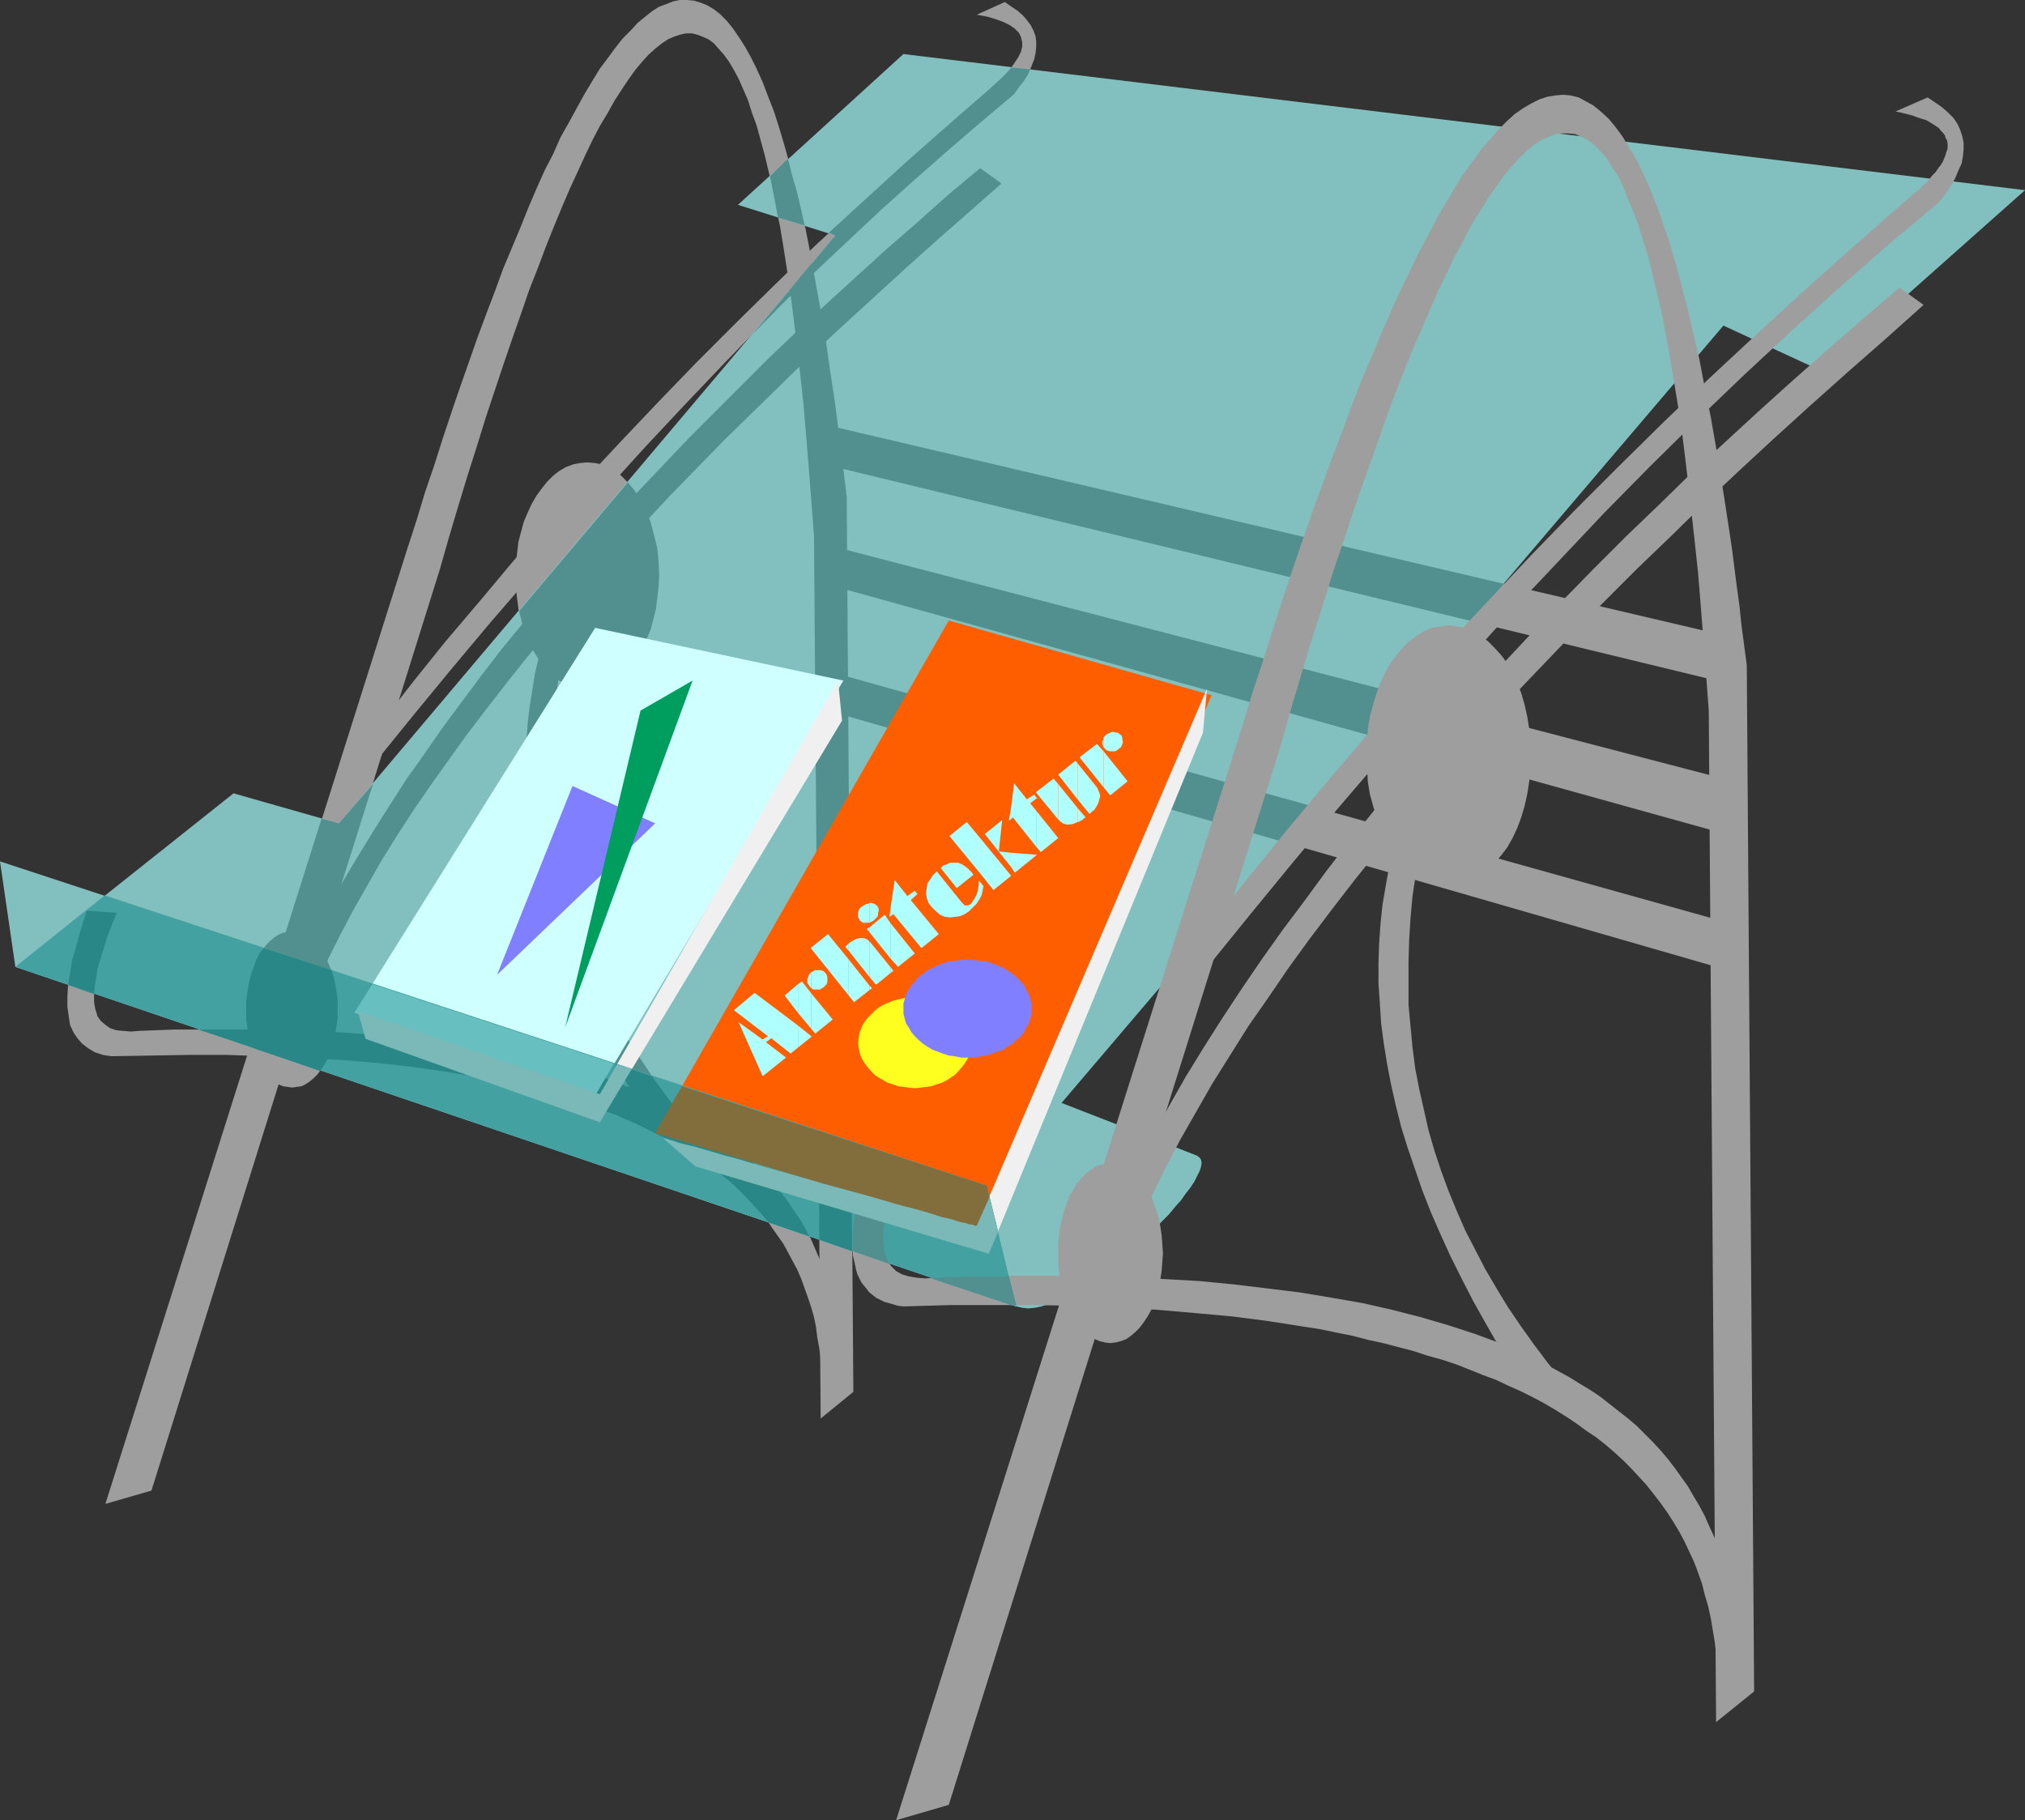 <?xml version="1.0" encoding="UTF-8" standalone="no"?>
<svg
   version="1.0"
   width="129.766mm"
   height="116.646mm"
   id="svg117"
   sodipodi:docname="Magazine Rack 1.wmf"
   xmlns:inkscape="http://www.inkscape.org/namespaces/inkscape"
   xmlns:sodipodi="http://sodipodi.sourceforge.net/DTD/sodipodi-0.dtd"
   xmlns="http://www.w3.org/2000/svg"
   xmlns:svg="http://www.w3.org/2000/svg">
  <rect width="100%" height="100%" fill="#333333" stroke="none"/>
  <sodipodi:namedview
     id="namedview117"
     pagecolor="#ffffff"
     bordercolor="#000000"
     borderopacity="0.25"
     inkscape:showpageshadow="2"
     inkscape:pageopacity="0.0"
     inkscape:pagecheckerboard="0"
     inkscape:deskcolor="#d1d1d1"
     inkscape:document-units="mm" />
  <defs
     id="defs1">
    <pattern
       id="WMFhbasepattern"
       patternUnits="userSpaceOnUse"
       width="6"
       height="6"
       x="0"
       y="0" />
  </defs>
  <path
     style="fill:#9e9e9e;fill-opacity:1;fill-rule:evenodd;stroke:none"
     d="m 198.768,102.621 218.645,51.23 -1.778,10.989 -218.645,-53.008 v -1.131 l 0.162,-1.293 0.162,-1.454 0.162,-1.616 0.323,-1.454 0.485,-1.293 0.162,-0.485 z"
     id="path1" />
  <path
     style="fill:#9e9e9e;fill-opacity:1;fill-rule:evenodd;stroke:none"
     d="m 202.323,163.063 215.089,60.118 -1.778,10.989 -215.089,-62.058 z"
     id="path2" />
  <path
     style="fill:#9e9e9e;fill-opacity:1;fill-rule:evenodd;stroke:none"
     d="m 200.545,132.034 216.867,56.563 -1.778,12.767 -216.867,-60.28 z"
     id="path3" />
  <path
     style="fill:#9e9e9e;fill-opacity:1;fill-rule:evenodd;stroke:none"
     d="m 36.683,361.033 69.811,-223.02 2.262,-7.919 2.262,-7.596 2.262,-7.434 2.262,-7.111 2.101,-6.788 2.262,-6.788 2.101,-6.303 2.101,-6.141 2.101,-5.98 1.939,-5.656 2.101,-5.333 1.939,-5.171 1.939,-4.848 1.939,-4.687 1.939,-4.525 1.939,-4.202 1.778,-3.879 1.778,-3.717 1.778,-3.394 1.939,-3.232 1.616,-2.909 1.778,-2.747 1.616,-2.424 1.616,-2.263 1.616,-1.939 1.616,-1.778 1.616,-1.454 1.616,-1.293 1.454,-0.97 1.454,-0.646 1.454,-0.485 1.454,-0.323 h 1.454 l 1.293,0.323 1.293,0.485 1.454,0.646 1.293,0.97 1.131,1.293 1.293,1.454 1.293,1.778 1.131,1.939 1.131,2.101 1.131,2.586 1.131,2.586 0.97,3.071 1.131,3.071 0.97,3.555 0.97,3.555 0.97,4.04 0.97,4.202 0.808,4.363 0.97,4.687 0.808,4.848 0.808,5.171 0.808,5.495 0.808,5.656 0.646,5.818 0.646,6.141 0.808,6.464 0.646,6.626 0.646,6.949 0.485,6.949 0.646,7.434 0.485,7.596 1.616,213.646 7.918,-6.464 -1.616,-216.717 -0.97,-8.404 -1.131,-8.08 -0.97,-7.919 -1.131,-7.434 -1.131,-7.272 -1.131,-6.788 -1.131,-6.464 -1.131,-6.303 -1.131,-5.818 -1.293,-5.656 -1.293,-5.171 -1.293,-5.01 -1.293,-4.687 -1.293,-4.363 -1.293,-4.04 -1.454,-3.717 -1.293,-3.394 -1.454,-3.232 -1.454,-2.909 -1.454,-2.586 -1.454,-2.263 -1.454,-2.101 -1.454,-1.778 -1.616,-1.616 -1.454,-1.131 -1.616,-0.97 -1.616,-0.646 -1.616,-0.485 L 166.448,0 h -1.778 l -1.616,0.323 -1.616,0.646 -1.778,0.646 -1.778,1.131 -1.616,1.293 -1.778,1.454 -1.778,1.939 -1.939,1.939 -1.778,2.263 -1.778,2.424 -1.939,2.586 -1.778,2.909 -1.939,3.232 -1.778,3.232 -1.939,3.555 -2.101,3.717 -1.778,4.04 -2.101,4.04 -1.939,4.363 -1.939,4.525 -1.939,4.848 -2.101,5.01 -2.101,5.01 -1.939,5.333 -2.101,5.495 -2.101,5.656 -2.101,5.98 -2.101,5.98 -2.101,6.141 -2.101,6.303 -2.101,6.626 -2.262,6.626 -2.101,6.949 -2.262,6.949 -73.043,231.1 z"
     id="path4" />
  <path
     style="fill:#9e9e9e;fill-opacity:1;fill-rule:evenodd;stroke:none"
     d="m 28.28,221.08 -0.97,2.101 -0.646,2.101 -0.808,1.939 -0.646,1.778 -0.485,1.778 -0.485,1.778 -0.323,1.454 -0.485,1.616 -0.162,1.293 -0.323,1.454 -0.162,2.424 v 0.97 0.97 l 0.162,0.97 0.162,0.808 0.323,0.97 0.162,0.646 0.808,1.131 1.131,0.97 1.131,0.808 1.454,0.485 1.616,0.162 1.939,0.162 2.101,-0.162 8.403,-0.323 h 8.242 8.242 7.918 l 7.918,0.323 7.595,0.323 7.434,0.485 7.272,0.646 7.11,0.646 6.787,0.97 6.787,1.131 6.464,1.131 6.302,1.454 5.979,1.454 5.818,1.778 5.656,1.778 5.333,2.101 5.171,2.101 4.848,2.424 4.686,2.586 4.363,2.747 4.202,2.909 3.717,3.071 3.555,3.394 3.394,3.394 3.07,3.717 2.747,3.879 1.293,2.101 1.131,1.939 1.131,2.101 0.97,2.263 0.97,2.263 0.97,2.263 1.454,4.687 0.646,2.586 0.646,2.424 -3.232,12.767 -0.323,-2.586 -0.485,-2.586 -0.323,-2.586 -0.485,-2.424 -0.646,-2.263 -0.808,-2.424 -0.808,-2.263 -0.808,-2.263 -0.97,-2.263 -1.131,-2.101 -1.131,-2.101 -1.131,-2.101 -2.747,-3.879 -1.293,-1.939 -1.616,-1.778 -1.616,-1.939 -1.616,-1.616 -1.778,-1.778 -1.778,-1.616 -1.939,-1.616 -1.939,-1.616 -4.202,-3.071 -4.525,-2.747 -4.848,-2.747 -5.01,-2.424 -5.333,-2.263 -5.656,-2.101 -5.979,-1.939 -6.141,-1.778 -6.626,-1.616 -6.626,-1.454 -7.11,-1.293 -7.272,-1.131 -7.595,-0.97 -7.757,-0.808 -8.08,-0.646 -8.242,-0.323 -8.565,-0.323 -8.888,-0.323 h -9.05 l -9.373,0.162 -9.534,0.162 -2.101,-0.323 -1.939,-0.646 -1.616,-0.97 -1.454,-1.131 -1.131,-1.293 -0.97,-1.454 -0.808,-1.778 -0.323,-2.101 -0.323,-2.263 v -2.586 l 0.162,-2.747 0.485,-3.071 0.646,-3.394 0.97,-3.555 1.131,-3.879 1.293,-4.04 z"
     id="path5" />
  <path
     style="fill:#9e9e9e;fill-opacity:1;fill-rule:evenodd;stroke:none"
     d="m 72.235,249.362 2.262,-5.656 2.424,-5.656 2.586,-5.818 2.909,-5.818 3.07,-5.818 3.394,-5.98 3.394,-5.98 3.717,-5.98 3.878,-5.98 4.202,-6.141 4.363,-6.141 4.525,-6.303 4.686,-6.141 5.01,-6.464 5.01,-6.303 5.333,-6.303 5.494,-6.464 5.656,-6.626 5.818,-6.464 6.141,-6.626 6.141,-6.626 6.464,-6.626 6.626,-6.788 6.787,-6.626 6.949,-6.788 7.11,-6.949 7.434,-6.949 7.434,-6.788 7.595,-6.949 7.918,-7.111 7.918,-6.949 8.08,-7.111 -5.171,-3.717 -7.757,6.464 -7.595,6.788 -7.434,6.464 -7.272,6.626 -7.11,6.464 -7.11,6.626 -6.787,6.464 -6.626,6.626 -6.464,6.464 -6.464,6.464 -6.141,6.464 -6.141,6.464 -5.979,6.303 -5.656,6.464 -5.656,6.464 -5.333,6.303 -5.333,6.464 -5.171,6.303 -4.848,6.303 -4.686,6.303 -4.686,6.303 -4.363,6.303 -4.363,6.141 -4.04,6.303 -3.878,6.141 -3.878,6.303 -3.555,5.98 -3.394,6.141 -3.232,6.141 -3.07,6.141 -2.909,6.141 -2.747,6.141 z"
     id="path6" />
  <path
     style="fill:#9e9e9e;fill-opacity:1;fill-rule:evenodd;stroke:none"
     d="m 158.853,273.926 -3.07,-5.01 -2.909,-4.687 -2.909,-4.848 -2.586,-4.848 -2.424,-4.525 -2.262,-4.848 -2.262,-4.525 -1.939,-4.687 -1.778,-4.525 -1.616,-4.525 -1.454,-4.525 -1.454,-4.525 -1.131,-4.363 -0.97,-4.525 -0.97,-4.363 -0.646,-4.202 -0.485,-4.363 -0.323,-4.202 -0.162,-4.363 -0.162,-4.04 0.162,-4.202 0.323,-4.202 0.485,-4.04 0.646,-4.04 0.646,-4.04 0.97,-4.04 1.131,-3.879 1.293,-3.879 1.454,-3.879 1.616,-3.879 1.616,-3.879 1.939,-3.717 4.525,-5.171 -1.778,4.848 -1.616,4.848 -1.454,5.01 -1.131,4.848 -1.131,4.848 -0.97,4.687 -0.808,4.848 -0.646,4.687 -0.485,4.525 -0.323,4.687 -0.162,4.687 v 4.525 l 0.162,4.525 0.323,4.525 0.485,4.363 0.646,4.525 0.646,4.363 0.97,4.363 1.131,4.363 1.131,4.202 1.454,4.363 1.616,4.202 1.616,4.202 1.939,4.04 1.939,4.202 2.262,4.04 2.262,4.04 2.586,4.04 2.586,3.879 2.747,4.04 2.909,3.879 3.232,3.879 z"
     id="path7" />
  <path
     style="fill:#9e9e9e;fill-opacity:1;fill-rule:evenodd;stroke:none"
     d="m 142.208,111.995 -1.778,0.162 -1.616,0.323 -1.778,0.646 -1.616,0.97 -1.454,1.131 -1.454,1.454 -1.293,1.616 -1.293,1.778 -1.131,1.939 -0.97,2.101 -0.97,2.263 -0.646,2.424 -0.646,2.424 -0.323,2.747 -0.323,2.747 -0.162,2.747 0.162,2.747 0.323,2.747 0.323,2.586 0.646,2.586 0.646,2.424 0.97,2.263 0.97,2.101 1.131,1.939 1.293,1.778 1.293,1.616 1.454,1.293 1.454,1.293 1.616,0.97 1.778,0.646 1.616,0.323 1.778,0.162 1.939,-0.162 1.616,-0.323 1.616,-0.646 1.616,-0.97 1.454,-1.293 1.454,-1.293 1.293,-1.616 1.293,-1.778 1.131,-1.939 0.97,-2.101 0.97,-2.263 0.646,-2.424 0.646,-2.586 0.323,-2.586 0.323,-2.747 0.162,-2.747 -0.162,-2.747 -0.323,-2.747 -0.323,-2.747 -0.646,-2.424 -0.646,-2.424 -0.97,-2.263 -0.97,-2.101 -1.131,-1.939 -1.293,-1.778 -1.293,-1.616 -1.454,-1.454 -1.454,-1.131 -1.616,-0.97 -1.616,-0.646 -1.616,-0.323 z"
     id="path8" />
  <path
     style="fill:#9e9e9e;fill-opacity:1;fill-rule:evenodd;stroke:none"
     d="m 70.781,225.606 -1.131,0.162 -1.131,0.162 -1.131,0.485 -0.97,0.646 -0.97,0.808 -0.97,0.97 -0.808,1.131 -0.808,1.131 -0.646,1.454 -0.646,1.454 -0.646,1.454 -0.485,1.616 -0.323,1.778 -0.323,1.778 -0.162,1.939 v 1.939 1.939 l 0.162,1.939 0.323,1.778 0.323,1.616 0.485,1.778 0.646,1.454 0.646,1.454 0.646,1.454 0.808,1.131 0.808,1.131 0.97,0.97 0.97,0.808 0.97,0.646 1.131,0.485 1.131,0.162 1.131,0.162 1.131,-0.162 1.131,-0.162 0.97,-0.485 0.97,-0.646 0.97,-0.808 0.97,-0.97 0.808,-1.131 0.808,-1.131 0.646,-1.454 0.646,-1.454 0.646,-1.454 0.485,-1.778 0.323,-1.616 0.323,-1.778 0.162,-1.939 v -1.939 -1.939 l -0.162,-1.939 -0.323,-1.778 -0.323,-1.778 -0.485,-1.616 -0.646,-1.454 -0.646,-1.454 -0.646,-1.454 -0.808,-1.131 -0.808,-1.131 -0.97,-0.97 -0.97,-0.808 -0.97,-0.646 -0.97,-0.485 -1.131,-0.162 z"
     id="path9" />
  <path
     style="fill:#9e9e9e;fill-opacity:1;fill-rule:evenodd;stroke:none"
     d="m 91.465,183.911 9.05,-11.151 9.05,-10.989 9.211,-10.989 9.211,-10.666 9.211,-10.828 9.373,-10.343 9.534,-10.505 9.534,-10.181 9.534,-10.02 9.696,-10.02 9.858,-9.697 10.019,-9.535 10.019,-9.373 10.181,-9.05 10.181,-8.888 10.504,-8.888 1.293,-1.778 1.293,-1.616 0.97,-1.778 0.646,-1.616 0.646,-1.616 0.323,-1.454 0.162,-1.454 v -1.454 l -0.162,-1.293 -0.485,-1.293 -0.646,-1.293 -0.97,-1.293 -0.97,-1.131 -1.293,-1.131 -1.454,-0.97 -1.616,-1.131 -6.787,3.071 2.586,0.485 2.101,0.646 1.778,0.646 1.616,0.808 1.131,0.808 0.97,0.97 0.485,0.97 0.323,1.293 v 1.131 l -0.323,1.293 -0.646,1.293 -0.97,1.454 -1.131,1.616 -1.616,1.616 -1.778,1.616 -2.101,1.939 -10.666,9.212 -10.342,9.212 -10.181,9.373 -10.019,9.212 -9.858,9.535 -9.534,9.373 -9.534,9.535 -9.211,9.535 -9.05,9.535 -9.05,9.697 -8.565,9.697 -8.565,9.697 -8.242,9.858 -8.242,9.697 -7.918,9.858 -7.757,10.02 z"
     id="path10" />
  <path
     style="fill:#82bfbf;fill-opacity:1;fill-rule:evenodd;stroke:none"
     d="m 246.117,316.43 1.454,0.323 1.454,0.162 1.616,-0.162 1.616,-0.323 1.778,-0.646 1.939,-0.646 1.778,-0.97 2.101,-1.131 1.939,-1.131 2.101,-1.293 4.202,-2.909 4.04,-3.232 4.04,-3.394 3.555,-3.555 1.778,-1.778 1.616,-1.616 1.454,-1.778 1.454,-1.616 1.131,-1.616 1.131,-1.454 0.97,-1.454 0.646,-1.293 0.646,-1.293 0.323,-0.97 0.162,-0.97 -0.162,-0.808 -0.323,-0.485 -0.646,-0.485 L 257.105,267.139 417.412,78.865 441.168,89.854 490.455,46.058 218.806,13.09 178.729,49.614 202.323,57.048 82.093,199.425 56.56,192.153 3.717,234.171 Z"
     id="path11" />
  <path
     style="fill:#528f8f;fill-opacity:1;fill-rule:evenodd;stroke:none"
     d="m 364.246,141.407 -7.757,9.05 -159.499,-38.624 v -1.131 l 0.162,-1.293 0.162,-1.454 0.162,-1.616 0.323,-1.454 0.485,-1.293 0.162,-0.485 0.323,-0.485 z"
     id="path12" />
  <path
     style="fill:#528f8f;fill-opacity:1;fill-rule:evenodd;stroke:none"
     d="m 318.19,195.385 -7.272,8.565 -110.373,-31.837 1.778,-9.05 z"
     id="path13" />
  <path
     style="fill:#528f8f;fill-opacity:1;fill-rule:evenodd;stroke:none"
     d="m 340.976,168.558 -8.242,9.858 -133.966,-37.332 1.778,-9.05 z"
     id="path14" />
  <path
     style="fill:#528f8f;fill-opacity:1;fill-rule:evenodd;stroke:none"
     d="m 186.486,42.665 4.363,-4.202 0.97,3.879 1.131,3.879 0.97,4.04 0.97,4.363 -6.464,-1.939 -0.97,-5.171 z"
     id="path15" />
  <path
     style="fill:#528f8f;fill-opacity:1;fill-rule:evenodd;stroke:none"
     d="m 191.334,70.138 5.333,-6.464 1.131,6.141 1.131,6.303 1.131,6.626 0.97,6.949 1.131,7.272 0.97,7.596 0.97,7.757 0.97,8.08 1.293,182.618 -7.918,-2.747 -1.293,-170.335 -0.646,-8.565 -0.646,-8.242 -0.646,-7.919 -0.646,-7.596 -0.808,-7.434 -0.808,-6.949 -0.808,-6.626 z"
     id="path16" />
  <path
     style="fill:#528f8f;fill-opacity:1;fill-rule:evenodd;stroke:none"
     d="m 90.334,189.89 -8.242,9.535 -4.202,-1.131 -17.453,55.109 8.888,3.071 z"
     id="path17" />
  <path
     style="fill:#528f8f;fill-opacity:1;fill-rule:evenodd;stroke:none"
     d="m 168.225,271.018 v 8.888 l 2.586,1.778 2.586,1.778 2.424,1.939 2.262,1.939 2.101,2.101 2.101,2.263 1.939,2.101 1.939,2.263 9.858,3.394 -1.131,-2.263 -1.293,-2.101 -1.454,-2.101 -1.293,-1.939 -1.454,-1.939 -1.616,-1.939 -1.616,-1.778 -1.616,-1.778 -3.717,-3.555 -3.878,-3.232 -4.202,-2.909 z"
     id="path18" />
  <path
     style="fill:#528f8f;fill-opacity:1;fill-rule:evenodd;stroke:none"
     d="m 22.786,240.797 -6.302,-2.263 v 0.162 l 0.323,-1.939 0.323,-2.101 0.323,-2.101 0.646,-2.101 0.646,-2.263 0.646,-2.424 0.808,-2.586 0.808,-2.586 7.272,0.485 -1.293,3.232 -1.131,2.909 -0.808,2.747 -0.808,2.586 -0.646,2.263 -0.323,2.101 -0.323,2.101 z"
     id="path19" />
  <path
     style="fill:#528f8f;fill-opacity:1;fill-rule:evenodd;stroke:none"
     d="m 168.225,279.906 v -8.888 l -2.586,-1.454 -2.747,-1.454 -2.747,-1.454 -2.909,-1.293 -2.909,-1.293 -3.07,-1.131 -3.07,-1.293 -3.232,-0.97 -3.232,-1.131 -3.232,-0.97 -3.394,-0.97 -3.555,-0.808 -7.11,-1.616 -7.434,-1.293 -7.757,-1.293 -8.08,-0.97 -8.242,-0.808 -8.403,-0.646 -8.726,-0.485 -8.888,-0.323 h -9.211 -9.534 l 19.23,6.464 8.08,0.485 7.918,0.485 7.757,0.646 7.434,0.808 7.11,0.97 6.949,1.131 6.787,1.131 6.464,1.454 6.141,1.616 5.979,1.616 5.656,1.939 5.494,1.939 5.171,2.263 4.848,2.424 4.686,2.424 z"
     id="path20" />
  <path
     style="fill:#528f8f;fill-opacity:1;fill-rule:evenodd;stroke:none"
     d="m 72.235,249.362 2.262,-5.656 2.424,-5.656 2.586,-5.818 2.909,-5.818 3.07,-5.818 3.394,-5.98 3.394,-5.98 3.717,-5.98 3.878,-5.98 4.202,-6.141 4.363,-6.141 4.525,-6.303 4.686,-6.141 5.01,-6.464 5.01,-6.303 5.333,-6.303 5.494,-6.464 5.656,-6.626 5.818,-6.464 6.141,-6.626 6.141,-6.626 6.464,-6.626 6.626,-6.788 6.787,-6.626 6.949,-6.788 7.11,-6.949 7.434,-6.949 7.434,-6.788 7.595,-6.949 7.918,-7.111 7.918,-6.949 8.08,-7.111 -5.171,-3.717 -7.757,6.464 -7.595,6.788 -7.434,6.464 -7.272,6.626 -7.11,6.464 -7.11,6.626 -6.787,6.464 -6.626,6.626 -6.464,6.464 -6.464,6.464 -6.141,6.464 -6.141,6.464 -5.979,6.303 -5.656,6.464 -5.656,6.464 -5.333,6.303 -5.333,6.464 -5.171,6.303 -4.848,6.303 -4.686,6.303 -4.686,6.303 -4.363,6.303 -4.363,6.141 -4.04,6.303 -3.878,6.141 -3.878,6.303 -3.555,5.98 -3.394,6.141 -3.232,6.141 -3.07,6.141 -2.909,6.141 -2.747,6.141 z"
     id="path21" />
  <path
     style="fill:#528f8f;fill-opacity:1;fill-rule:evenodd;stroke:none"
     d="m 158.853,273.926 -3.07,-5.01 -2.909,-4.687 -2.909,-4.848 -2.586,-4.848 -2.424,-4.525 -2.262,-4.848 -2.262,-4.525 -1.939,-4.687 -1.778,-4.525 -1.616,-4.525 -1.454,-4.525 -1.454,-4.525 -1.131,-4.363 -0.97,-4.525 -0.97,-4.363 -0.646,-4.202 -0.485,-4.363 -0.323,-4.202 -0.162,-4.363 -0.162,-4.04 0.162,-4.202 0.323,-4.202 0.485,-4.04 0.646,-4.04 0.646,-4.04 0.97,-4.04 1.131,-3.879 1.293,-3.879 1.454,-3.879 1.616,-3.879 1.616,-3.879 1.939,-3.717 4.525,-5.171 -1.778,4.848 -1.616,4.848 -1.454,5.01 -1.131,4.848 -1.131,4.848 -0.97,4.687 -0.808,4.848 -0.646,4.687 -0.485,4.525 -0.323,4.687 -0.162,4.687 v 4.525 l 0.162,4.525 0.323,4.525 0.485,4.363 0.646,4.525 0.646,4.363 0.97,4.363 1.131,4.363 1.131,4.202 1.454,4.363 1.616,4.202 1.616,4.202 1.939,4.04 1.939,4.202 2.262,4.04 2.262,4.04 2.586,4.04 2.586,3.879 2.747,4.04 2.909,3.879 3.232,3.879 z"
     id="path22" />
  <path
     style="fill:#528f8f;fill-opacity:1;fill-rule:evenodd;stroke:none"
     d="m 125.725,148.033 26.341,-31.19 1.616,1.939 1.454,2.263 1.293,2.586 1.131,2.747 0.808,3.071 0.808,3.232 0.323,3.232 0.162,3.555 -0.162,2.747 -0.323,2.747 -0.323,2.586 -0.646,2.586 -0.646,2.424 -0.97,2.263 -0.97,2.101 -1.131,1.939 -1.293,1.778 -1.293,1.616 -1.454,1.293 -1.454,1.293 -1.616,0.97 -1.616,0.646 -1.616,0.323 -1.939,0.162 h -1.293 l -1.454,-0.323 -1.454,-0.485 -1.293,-0.646 -1.293,-0.646 -1.131,-0.97 -1.293,-1.131 -1.131,-1.131 -0.97,-1.293 -0.97,-1.454 -0.97,-1.616 -0.808,-1.616 -0.808,-1.778 -0.646,-1.939 -0.485,-1.939 z"
     id="path23" />
  <path
     style="fill:#528f8f;fill-opacity:1;fill-rule:evenodd;stroke:none"
     d="m 77.568,259.382 -16.483,-5.656 -0.646,-2.101 -0.485,-2.263 -0.323,-2.424 v -2.424 -1.939 l 0.162,-1.939 0.323,-1.778 0.323,-1.778 0.485,-1.616 0.646,-1.454 0.646,-1.454 0.646,-1.454 0.808,-1.131 0.808,-1.131 0.97,-0.97 0.97,-0.808 0.97,-0.646 1.131,-0.485 1.131,-0.162 1.131,-0.162 1.131,0.162 1.131,0.162 0.97,0.485 0.97,0.646 0.97,0.808 0.97,0.97 0.808,1.131 0.808,1.131 0.646,1.454 0.646,1.454 0.646,1.454 0.485,1.616 0.323,1.778 0.323,1.778 0.162,1.939 v 1.939 2.263 l -0.323,2.101 -0.323,2.101 -0.485,1.939 -0.646,1.778 -0.646,1.778 -0.808,1.454 z"
     id="path24" />
  <path
     style="fill:#528f8f;fill-opacity:1;fill-rule:evenodd;stroke:none"
     d="m 244.985,16.322 4.525,0.485 -0.646,1.454 -0.97,1.454 -1.131,1.454 -1.131,1.616 -8.242,6.949 -8.08,6.949 -8.08,7.111 -7.918,7.111 -7.918,7.434 -7.918,7.434 -7.757,7.596 -7.595,7.757 20.2,-24.08 -1.616,-0.646 9.373,-8.565 9.373,-8.565 9.696,-8.565 9.858,-8.565 1.778,-1.616 1.616,-1.454 1.454,-1.454 z"
     id="path25" />
  <path
     style="fill:#9e9e9e;fill-opacity:1;fill-rule:evenodd;stroke:none"
     d="m 229.795,437.151 80.154,-255.826 2.586,-9.05 2.586,-8.727 2.586,-8.565 2.586,-8.08 2.424,-7.919 2.586,-7.596 2.424,-7.434 2.424,-6.949 2.424,-6.788 2.262,-6.464 2.262,-6.303 2.262,-5.818 2.262,-5.656 2.262,-5.333 2.262,-5.171 2.101,-4.848 2.101,-4.363 2.101,-4.363 2.101,-3.879 1.939,-3.717 2.101,-3.394 1.939,-3.071 1.939,-2.747 1.778,-2.586 1.939,-2.263 1.778,-1.939 1.778,-1.778 1.778,-1.454 1.778,-1.131 1.778,-0.808 1.616,-0.646 1.616,-0.162 h 1.616 l 1.616,0.162 1.454,0.646 1.616,0.808 1.454,1.131 1.454,1.454 1.454,1.616 1.293,2.101 1.454,2.101 1.293,2.586 1.131,2.909 1.293,3.071 1.293,3.394 1.131,3.717 1.293,3.879 0.97,4.202 1.131,4.525 1.131,4.848 0.97,5.01 0.97,5.333 0.97,5.656 0.97,5.98 0.97,6.141 0.808,6.464 0.808,6.788 0.808,7.111 0.808,7.272 0.808,7.596 0.646,7.919 0.646,8.242 0.646,8.404 0.646,8.727 1.778,244.999 9.211,-7.434 -1.778,-248.554 -0.646,-4.848 -0.646,-4.848 -0.485,-4.687 -0.646,-4.687 -1.131,-8.888 -0.646,-4.363 -0.646,-4.202 -0.646,-4.202 -0.646,-4.04 -1.293,-7.919 -1.293,-7.434 -1.454,-7.111 -1.293,-6.788 -1.454,-6.303 -1.454,-6.141 -1.454,-5.656 -1.454,-5.333 -1.454,-5.01 -1.616,-4.687 -1.454,-4.202 -1.616,-4.04 -1.616,-3.555 -1.616,-3.394 -1.778,-2.909 -1.616,-2.747 -1.778,-2.424 -1.616,-1.939 -1.939,-1.778 -1.778,-1.454 -1.778,-0.97 -1.778,-0.97 -1.939,-0.485 -1.778,-0.162 -1.939,0.162 -1.939,0.323 -1.939,0.646 -1.939,0.97 -1.939,1.131 -2.101,1.454 -1.939,1.778 -2.101,2.101 -1.939,2.263 -2.262,2.586 -1.939,2.747 -2.262,3.071 -2.101,3.394 -2.101,3.555 -2.262,3.879 -2.101,4.04 -2.262,4.202 -2.262,4.687 -2.262,4.687 -2.262,5.01 -2.262,5.171 -2.262,5.495 -2.424,5.656 -2.262,5.818 -2.262,6.141 -2.424,6.303 -2.424,6.626 -2.424,6.626 -2.424,6.949 -2.424,7.111 -2.424,7.272 -2.424,7.434 -2.424,7.757 -2.586,7.757 -2.424,8.08 -83.87,265.038 z"
     id="path26" />
  <path
     style="fill:#9e9e9e;fill-opacity:1;fill-rule:evenodd;stroke:none"
     d="m 220.099,276.512 -0.97,2.586 -0.808,2.263 -0.808,2.263 -0.646,2.101 -0.646,1.939 -0.646,1.939 -0.323,1.939 -0.485,1.616 -0.323,1.616 -0.162,1.616 -0.162,1.454 -0.162,1.293 v 1.131 1.131 l 0.162,1.131 0.162,1.131 0.323,0.808 0.323,0.808 0.485,0.808 0.485,0.646 0.485,0.485 0.646,0.646 1.454,0.808 1.616,0.485 1.939,0.323 2.101,0.162 2.424,-0.162 9.696,-0.323 9.534,-0.162 h 9.211 l 9.211,0.162 8.888,0.323 8.888,0.323 8.565,0.485 8.242,0.808 8.08,0.97 7.918,0.97 7.757,1.293 7.434,1.293 7.11,1.616 6.949,1.778 6.626,1.939 6.464,2.101 6.141,2.263 5.818,2.586 5.656,2.747 5.333,2.909 2.586,1.616 2.424,1.454 2.424,1.616 4.525,3.555 2.262,1.778 2.101,1.778 1.939,1.939 1.939,1.939 1.939,2.101 1.778,2.101 1.616,2.101 1.616,2.263 1.616,2.263 1.293,2.263 1.454,2.424 1.293,2.424 1.131,2.586 1.131,2.424 0.97,2.747 0.97,2.586 0.808,2.747 0.808,2.909 0.646,2.747 -3.717,14.706 -0.323,-2.909 -0.485,-2.909 -0.485,-2.909 -0.646,-2.909 -0.808,-2.747 -0.646,-2.586 -0.97,-2.747 -0.97,-2.586 -2.262,-4.848 -1.293,-2.424 -1.454,-2.424 -1.454,-2.263 -1.616,-2.263 -1.616,-2.101 -1.778,-2.263 -1.778,-1.939 -1.939,-2.101 -1.939,-1.939 -2.101,-1.939 -2.262,-1.939 -2.262,-1.778 -2.424,-1.616 -2.424,-1.778 -2.424,-1.616 -2.586,-1.616 -2.747,-1.616 -2.747,-1.454 -2.909,-1.454 -2.909,-1.293 -3.07,-1.454 -3.07,-1.131 -3.232,-1.293 -3.232,-1.293 -3.394,-1.131 -3.555,-0.97 -3.394,-1.131 -3.717,-0.97 -3.717,-0.97 -3.717,-0.808 -3.717,-0.97 -4.04,-0.808 -3.878,-0.808 -4.202,-0.646 -8.242,-1.293 -8.726,-1.131 -8.888,-0.808 -9.373,-0.808 -9.534,-0.485 -9.858,-0.485 -10.019,-0.162 h -10.342 -10.666 l -10.989,0.323 -1.293,-0.162 -1.131,-0.323 -1.131,-0.323 -1.131,-0.323 -1.939,-0.97 -0.808,-0.646 -0.808,-0.646 -0.646,-0.808 -0.646,-0.808 -0.646,-0.808 -0.485,-0.97 -0.485,-0.97 -0.323,-1.131 -0.485,-2.263 -0.323,-1.293 v -1.293 -2.909 -1.616 l 0.162,-1.616 0.323,-1.778 0.162,-1.778 0.485,-1.778 0.485,-1.939 0.323,-2.101 0.646,-1.939 0.646,-2.263 0.646,-2.263 0.808,-2.263 0.808,-2.424 z"
     id="path27" />
  <path
     style="fill:#9e9e9e;fill-opacity:1;fill-rule:evenodd;stroke:none"
     d="m 270.68,309.157 2.424,-6.626 2.909,-6.464 3.07,-6.626 3.232,-6.626 3.555,-6.788 3.878,-6.788 3.878,-6.788 4.363,-6.949 4.363,-6.949 4.848,-6.949 4.848,-7.111 5.171,-7.111 5.494,-7.272 5.494,-7.111 5.979,-7.434 5.979,-7.272 6.302,-7.434 6.626,-7.434 6.626,-7.434 6.949,-7.596 7.272,-7.596 7.272,-7.596 7.595,-7.757 7.757,-7.757 8.08,-7.757 8.08,-7.919 8.403,-7.919 8.565,-7.919 8.726,-7.919 9.05,-8.08 9.211,-8.08 9.211,-8.242 -5.818,-4.202 -8.888,7.596 -8.726,7.596 -8.565,7.596 -8.242,7.434 -8.242,7.596 -8.08,7.434 -7.757,7.596 -7.757,7.434 -7.434,7.434 -7.272,7.434 -7.11,7.434 -6.949,7.434 -6.787,7.272 -6.626,7.434 -6.464,7.272 -6.141,7.272 -6.141,7.272 -5.818,7.272 -5.656,7.272 -5.333,7.272 -5.333,7.111 -5.171,7.272 -4.848,7.111 -4.686,7.111 -4.525,7.111 -4.363,7.111 -4.04,7.111 -3.878,7.111 -3.717,7.111 -3.555,6.949 -3.232,6.949 -3.232,6.949 z"
     id="path28" />
  <path
     style="fill:#9e9e9e;fill-opacity:1;fill-rule:evenodd;stroke:none"
     d="m 369.902,337.115 -3.555,-5.495 -3.394,-5.656 -3.07,-5.333 -3.07,-5.495 -2.747,-5.333 -2.747,-5.495 -2.424,-5.333 -2.262,-5.171 -2.101,-5.333 -1.778,-5.171 -1.778,-5.171 -1.616,-5.171 -1.293,-5.171 -1.131,-5.01 -0.97,-5.01 -0.808,-5.01 -0.646,-4.848 -0.323,-5.01 -0.323,-4.687 v -4.848 l 0.162,-4.848 0.323,-4.687 0.485,-4.687 0.808,-4.687 0.808,-4.525 1.131,-4.687 1.293,-4.525 1.293,-4.363 1.778,-4.525 1.778,-4.363 2.101,-4.363 2.101,-4.363 5.01,-5.98 -1.939,5.656 -1.778,5.656 -1.616,5.656 -1.454,5.495 -1.293,5.495 -1.131,5.495 -0.808,5.495 -0.808,5.333 -0.485,5.333 -0.323,5.333 -0.162,5.333 v 5.171 5.171 l 0.485,5.171 0.485,5.171 0.646,5.01 0.97,5.01 1.131,5.01 1.131,5.01 1.454,5.01 1.616,4.848 1.778,4.848 1.939,4.687 2.101,4.848 2.424,4.687 2.424,4.687 2.747,4.687 2.747,4.525 3.07,4.525 3.232,4.525 3.394,4.525 3.555,4.363 z"
     id="path29" />
  <path
     style="fill:#9e9e9e;fill-opacity:1;fill-rule:evenodd;stroke:none"
     d="m 350.833,151.427 -1.939,0.323 -2.101,0.323 -1.939,0.808 -1.778,1.131 -1.778,1.293 -1.616,1.616 -1.454,1.778 -1.454,1.939 -1.293,2.263 -1.131,2.424 -0.97,2.586 -0.808,2.747 -0.808,2.909 -0.485,3.071 -0.162,3.071 -0.162,3.232 0.162,3.232 0.162,3.071 0.485,3.071 0.808,2.909 0.808,2.747 0.97,2.586 1.131,2.424 1.293,2.263 1.454,1.939 1.454,1.778 1.616,1.616 1.778,1.454 1.778,0.97 1.939,0.808 2.101,0.485 1.939,0.162 2.101,-0.162 1.939,-0.485 1.939,-0.808 1.778,-0.97 1.778,-1.454 1.616,-1.616 1.616,-1.778 1.454,-1.939 1.293,-2.263 1.131,-2.424 0.97,-2.586 0.808,-2.747 0.646,-2.909 0.485,-3.071 0.323,-3.071 0.162,-3.232 -0.162,-3.232 -0.323,-3.071 -0.485,-3.071 -0.646,-2.909 -0.808,-2.747 -0.97,-2.586 -1.131,-2.424 -1.293,-2.263 -1.454,-1.939 -1.616,-1.778 -1.616,-1.616 -1.778,-1.293 -1.778,-1.131 -1.939,-0.808 -1.939,-0.323 z"
     id="path30" />
  <path
     style="fill:#9e9e9e;fill-opacity:1;fill-rule:evenodd;stroke:none"
     d="m 268.902,281.684 -1.293,0.162 -1.293,0.323 -1.131,0.485 -1.131,0.808 -1.131,0.808 -1.131,1.293 -0.97,1.131 -0.808,1.454 -0.97,1.454 -0.646,1.778 -0.646,1.778 -0.485,1.939 -0.485,1.939 -0.323,2.101 -0.162,2.101 v 2.263 2.263 l 0.162,2.101 0.323,2.101 0.485,1.939 0.485,1.939 0.646,1.778 0.646,1.778 0.97,1.454 0.808,1.454 0.97,1.293 1.131,0.97 1.131,0.97 1.131,0.808 1.131,0.485 1.293,0.323 1.293,0.162 1.293,-0.162 1.293,-0.323 1.293,-0.485 1.131,-0.808 1.131,-0.97 0.97,-0.97 0.97,-1.293 0.97,-1.454 0.808,-1.454 0.646,-1.778 0.646,-1.778 0.646,-1.939 0.323,-1.939 0.323,-2.101 0.162,-2.101 0.162,-2.263 -0.162,-2.263 -0.162,-2.101 -0.323,-2.101 -0.323,-1.939 -0.646,-1.939 -0.646,-1.778 -0.646,-1.778 -0.808,-1.454 -0.97,-1.454 -0.97,-1.131 -0.97,-1.293 -1.131,-0.808 -1.131,-0.808 -1.293,-0.485 -1.293,-0.323 z"
     id="path31" />
  <path
     style="fill:#9e9e9e;fill-opacity:1;fill-rule:evenodd;stroke:none"
     d="m 292.657,234.009 10.342,-12.767 10.342,-12.605 10.504,-12.605 10.666,-12.444 10.666,-12.121 10.666,-12.121 10.827,-11.959 10.989,-11.636 10.989,-11.636 11.15,-11.313 11.312,-11.151 11.474,-10.989 11.474,-10.666 11.635,-10.505 11.797,-10.343 11.958,-10.02 1.616,-1.939 1.293,-1.939 1.131,-1.939 0.808,-1.939 0.808,-1.778 0.323,-1.778 0.162,-1.616 v -1.616 l -0.323,-1.616 -0.485,-1.454 -0.646,-1.454 -0.97,-1.454 -1.293,-1.293 -1.454,-1.293 -1.616,-1.131 -1.939,-1.293 -7.757,3.394 1.454,0.323 1.293,0.323 1.293,0.323 1.293,0.485 0.97,0.323 1.131,0.323 0.808,0.485 0.808,0.485 1.454,0.97 0.485,0.646 0.485,0.485 0.485,0.646 0.162,0.646 0.323,0.485 0.162,0.808 v 1.293 l -0.323,0.808 -0.162,0.646 -0.323,0.808 -0.323,0.808 -0.485,0.808 -0.646,0.808 -0.646,0.97 -0.808,0.808 -0.808,0.97 -0.808,0.97 -1.131,0.97 -0.97,0.97 -1.293,0.97 -1.293,1.131 -11.958,10.505 -11.958,10.666 -11.635,10.666 -11.474,10.666 -11.312,10.828 -10.989,10.828 -10.827,10.828 -10.666,10.989 -10.342,10.989 -10.342,10.989 -10.019,11.151 -9.696,11.151 -9.534,11.151 -9.373,11.313 -9.211,11.313 -8.888,11.313 z"
     id="path32" />
  <path
     style="fill:#ff5e00;fill-opacity:1;fill-rule:evenodd;stroke:none"
     d="M 229.795,150.296 158.691,274.411 237.067,298.168 293.465,168.396 Z"
     id="path33" />
  <path
     style="fill:#cfffff;fill-opacity:1;fill-rule:evenodd;stroke:none"
     d="M 144.147,265.361 204.262,164.841 144.147,152.074 85.81,245.322 Z"
     id="path34" />
  <path
     style="fill:#b0ffff;fill-opacity:1;fill-rule:evenodd;stroke:none"
     d="m 267.286,181.971 v 8.727 l 1.616,1.939 4.202,-3.394 z"
     id="path35" />
  <path
     style="fill:#b0ffff;fill-opacity:1;fill-rule:evenodd;stroke:none"
     d="m 267.286,178.577 v 2.424 l 0.162,0.162 0.162,0.162 0.323,0.323 0.323,0.162 0.485,0.162 h 0.323 0.97 l 0.646,-0.323 0.323,-0.323 0.323,-0.162 0.323,-0.485 0.162,-0.485 0.162,-0.323 -0.162,-0.97 v -0.323 l -0.162,-0.485 h -0.162 v 0 l -0.323,-0.323 -0.485,-0.323 h -0.323 l -0.646,-0.162 h -0.323 l -0.485,0.162 -0.97,0.485 -0.323,0.323 z"
     id="path36" />
  <path
     style="fill:#b0ffff;fill-opacity:1;fill-rule:evenodd;stroke:none"
     d="m 267.286,181.002 v -2.424 0.485 l -0.323,0.485 v 0.646 z"
     id="path37" />
  <path
     style="fill:#b0ffff;fill-opacity:1;fill-rule:evenodd;stroke:none"
     d="m 267.286,190.698 v -8.727 l -1.616,-1.778 -4.202,3.232 z"
     id="path38" />
  <path
     style="fill:#b0ffff;fill-opacity:1;fill-rule:evenodd;stroke:none"
     d="m 260.984,195.708 v 3.394 h 0.162 l 0.97,-0.485 0.323,-0.323 0.485,-0.323 z"
     id="path39" />
  <path
     style="fill:#b0ffff;fill-opacity:1;fill-rule:evenodd;stroke:none"
     d="m 260.984,184.88 v 8.727 l 2.909,3.555 0.323,-0.323 0.323,-0.323 0.485,-0.323 0.323,-0.485 0.646,-1.131 0.323,-1.131 0.162,-0.646 -0.162,-0.646 -0.323,-0.808 -0.323,-0.646 z"
     id="path40" />
  <path
     style="fill:#b0ffff;fill-opacity:1;fill-rule:evenodd;stroke:none"
     d="m 260.984,193.607 v -8.727 l -0.485,-0.646 -4.202,3.394 z"
     id="path41" />
  <path
     style="fill:#b0ffff;fill-opacity:1;fill-rule:evenodd;stroke:none"
     d="m 260.984,199.102 v -3.394 l -4.686,-5.818 v 8.565 l 0.485,0.485 0.646,0.485 0.485,0.162 0.646,0.162 1.293,-0.162 z"
     id="path42" />
  <path
     style="fill:#b0ffff;fill-opacity:1;fill-rule:evenodd;stroke:none"
     d="M 256.297,187.628 Z"
     id="path43" />
  <path
     style="fill:#b0ffff;fill-opacity:1;fill-rule:evenodd;stroke:none"
     d="m 256.297,198.455 v -8.565 l -1.131,-1.293 -4.202,3.232 v 0.162 l 5.171,6.303 z"
     id="path44" />
  <path
     style="fill:#b0ffff;fill-opacity:1;fill-rule:evenodd;stroke:none"
     d="m 256.297,202.98 -5.333,-6.626 v 8.727 l 1.131,1.293 z"
     id="path45" />
  <path
     style="fill:#b0ffff;fill-opacity:1;fill-rule:evenodd;stroke:none"
     d="m 250.965,207.021 v 0.162 l 0.162,-0.162 z"
     id="path46" />
  <path
     style="fill:#b0ffff;fill-opacity:1;fill-rule:evenodd;stroke:none"
     d="m 250.965,193.122 v 0.323 l 0.323,-0.162 z"
     id="path47" />
  <path
     style="fill:#b0ffff;fill-opacity:1;fill-rule:evenodd;stroke:none"
     d="m 250.965,191.991 v -0.162 z"
     id="path48" />
  <path
     style="fill:#b0ffff;fill-opacity:1;fill-rule:evenodd;stroke:none"
     d="m 250.965,193.445 v -0.323 l -0.485,-0.646 -1.778,1.131 -3.07,-3.879 -0.808,6.303 v 2.424 l 0.485,-0.485 5.656,7.111 v -8.727 l -1.454,-1.778 z"
     id="path49" />
  <path
     style="fill:#b0ffff;fill-opacity:1;fill-rule:evenodd;stroke:none"
     d="m 250.965,207.182 v -0.162 l -6.141,-0.485 v 3.394 l 0.97,1.454 z"
     id="path50" />
  <path
     style="fill:#b0ffff;fill-opacity:1;fill-rule:evenodd;stroke:none"
     d="m 244.824,212.03 v 0.162 0 z"
     id="path51" />
  <path
     style="fill:#b0ffff;fill-opacity:1;fill-rule:evenodd;stroke:none"
     d="m 244.824,198.455 v -2.424 l -0.485,2.747 z"
     id="path52" />
  <path
     style="fill:#b0ffff;fill-opacity:1;fill-rule:evenodd;stroke:none"
     d="m 244.824,209.929 v -3.394 l -2.909,-0.323 0.808,-7.596 -4.202,3.394 z"
     id="path53" />
  <path
     style="fill:#b0ffff;fill-opacity:1;fill-rule:evenodd;stroke:none"
     d="m 244.824,212.192 v -0.162 l -7.434,-9.05 v 8.565 l 3.232,4.04 z"
     id="path54" />
  <path
     style="fill:#b0ffff;fill-opacity:1;fill-rule:evenodd;stroke:none"
     d="m 237.39,213.646 v 3.879 l 0.323,-0.646 0.162,-0.646 0.323,-1.616 z"
     id="path55" />
  <path
     style="fill:#b0ffff;fill-opacity:1;fill-rule:evenodd;stroke:none"
     d="m 237.39,211.546 v -8.565 l -3.232,-3.879 -4.202,3.394 z"
     id="path56" />
  <path
     style="fill:#b0ffff;fill-opacity:1;fill-rule:evenodd;stroke:none"
     d="m 237.39,217.525 v -3.879 l -0.323,-0.323 v 0.97 l -0.162,0.97 -0.162,0.808 -0.162,0.485 -0.162,0.323 -0.323,0.646 -0.323,0.485 -0.646,0.97 -0.646,0.323 h -0.485 -0.323 l -0.162,-0.162 -0.646,-0.646 -5.979,-7.434 -0.97,0.97 -0.646,0.97 -0.646,0.97 -0.162,1.131 -0.162,1.293 0.162,1.131 0.485,1.293 0.808,0.97 0.97,0.97 0.97,0.808 1.131,0.485 1.293,0.162 1.293,-0.162 1.131,-0.162 1.131,-0.485 0.97,-0.646 1.454,-1.454 0.485,-0.485 0.485,-0.808 0.162,-0.162 z"
     id="path57" />
  <path
     style="fill:#b0ffff;fill-opacity:1;fill-rule:evenodd;stroke:none"
     d="m 215.736,234.332 v 1.293 l 0.646,-0.485 z"
     id="path58" />
  <path
     style="fill:#b0ffff;fill-opacity:1;fill-rule:evenodd;stroke:none"
     d="m 215.736,223.666 v 8.565 l 1.778,1.939 4.04,-3.232 z"
     id="path59" />
  <path
     style="fill:#b0ffff;fill-opacity:1;fill-rule:evenodd;stroke:none"
     d="m 215.736,219.626 v 2.263 l 0.646,-0.485 6.787,8.242 4.202,-3.394 -6.787,-8.242 1.616,-1.454 -0.646,-0.808 -1.778,1.293 -3.07,-3.879 z"
     id="path60" />
  <path
     style="fill:#b0ffff;fill-opacity:1;fill-rule:evenodd;stroke:none"
     d="m 227.856,210.253 0.646,-0.646 0.97,-0.323 0.646,-0.323 h 0.646 0.646 0.646 l 0.808,0.323 0.808,0.485 0.808,0.646 0.808,0.808 0.162,0.162 v 0.162 h 0.162 v 0.162 l 0.162,0.162 v 0 l -4.04,3.232 z"
     id="path61" />
  <path
     style="fill:#b0ffff;fill-opacity:1;fill-rule:evenodd;stroke:none"
     d="M 215.736,221.889 V 219.626 l -0.323,2.424 z"
     id="path62" />
  <path
     style="fill:#b0ffff;fill-opacity:1;fill-rule:evenodd;stroke:none"
     d="m 215.736,232.231 v -8.565 l -1.454,-2.101 -3.717,3.071 v 1.131 z"
     id="path63" />
  <path
     style="fill:#b0ffff;fill-opacity:1;fill-rule:evenodd;stroke:none"
     d="m 215.736,235.625 v -1.293 l -4.848,-5.98 -0.162,-0.162 -0.162,-0.162 v 8.565 l 1.616,1.939 z"
     id="path64" />
  <path
     style="fill:#b0ffff;fill-opacity:1;fill-rule:evenodd;stroke:none"
     d="m 210.565,238.696 v 1.131 l 0.646,-0.485 z"
     id="path65" />
  <path
     style="fill:#b0ffff;fill-opacity:1;fill-rule:evenodd;stroke:none"
     d="m 210.565,218.818 v 4.687 l 0.646,-0.323 0.485,-0.323 0.485,-0.485 0.323,-0.323 0.162,-0.485 v -0.485 l 0.162,-0.485 v -0.485 l -0.162,-0.323 -0.162,-0.323 -0.162,-0.162 h -0.162 v -0.162 l -0.323,-0.162 -0.323,-0.162 -0.808,-0.162 z"
     id="path66" />
  <path
     style="fill:#b0ffff;fill-opacity:1;fill-rule:evenodd;stroke:none"
     d="m 210.565,223.505 v -4.687 l -0.808,0.162 -0.808,0.485 -0.485,0.323 -0.323,0.323 -0.162,0.485 -0.162,0.485 v 0.808 l 0.162,0.646 h 0.162 v 0.162 0.162 l 0.162,0.162 0.323,0.162 0.162,0.162 0.323,0.162 h 0.808 0.323 z"
     id="path67" />
  <path
     style="fill:#b0ffff;fill-opacity:1;fill-rule:evenodd;stroke:none"
     d="m 210.565,225.767 v -1.131 l -0.646,0.323 z"
     id="path68" />
  <path
     style="fill:#b0ffff;fill-opacity:1;fill-rule:evenodd;stroke:none"
     d="m 210.565,236.595 v -8.565 l -0.162,-0.162 -0.162,-0.162 -0.485,-0.323 -0.646,-0.162 h -0.97 l -0.646,0.162 -0.646,0.323 -0.646,0.323 -0.646,0.485 v 1.778 z"
     id="path69" />
  <path
     style="fill:#b0ffff;fill-opacity:1;fill-rule:evenodd;stroke:none"
     d="m 210.565,239.827 v -1.131 l -5.01,-6.303 v 8.727 l 1.293,1.616 z"
     id="path70" />
  <path
     style="fill:#b0ffff;fill-opacity:1;fill-rule:evenodd;stroke:none"
     d="m 205.555,230.292 v -1.778 l -0.162,0.162 -0.646,0.646 z"
     id="path71" />
  <path
     style="fill:#b0ffff;fill-opacity:1;fill-rule:evenodd;stroke:none"
     d="m 205.555,241.12 v -8.727 l -5.01,-6.141 -4.04,3.232 v 0.323 z"
     id="path72" />
  <path
     style="fill:#b0ffff;fill-opacity:1;fill-rule:evenodd;stroke:none"
     d="m 196.505,250.978 v 0.162 l 0.162,-0.162 z"
     id="path73" />
  <path
     style="fill:#b0ffff;fill-opacity:1;fill-rule:evenodd;stroke:none"
     d="m 196.505,240.635 v 8.565 l 0.97,1.131 4.202,-3.394 z"
     id="path74" />
  <path
     style="fill:#b0ffff;fill-opacity:1;fill-rule:evenodd;stroke:none"
     d="m 196.505,235.464 v 3.879 l 0.485,0.323 h 0.646 0.97 l 0.485,-0.323 0.323,-0.162 0.485,-0.485 0.323,-0.323 0.162,-0.485 v -0.485 -0.808 l -0.323,-0.808 h -0.162 v -0.162 l -0.323,-0.323 -0.323,-0.162 -0.485,-0.162 h -0.485 -0.485 -0.323 z"
     id="path75" />
  <path
     style="fill:#b0ffff;fill-opacity:1;fill-rule:evenodd;stroke:none"
     d="m 196.505,229.807 v -0.323 l -0.162,0.162 z"
     id="path76" />
  <path
     style="fill:#b0ffff;fill-opacity:1;fill-rule:evenodd;stroke:none"
     d="m 196.505,239.342 v -3.879 l -0.323,0.323 -0.323,0.485 -0.162,0.485 -0.162,0.323 v 0.97 l 0.323,0.485 0.162,0.323 z"
     id="path77" />
  <path
     style="fill:#b0ffff;fill-opacity:1;fill-rule:evenodd;stroke:none"
     d="m 196.505,249.2 v -8.565 l -2.262,-2.909 -0.97,0.646 v 6.949 z"
     id="path78" />
  <path
     style="fill:#b0ffff;fill-opacity:1;fill-rule:evenodd;stroke:none"
     d="m 196.505,251.14 v -0.162 l -3.232,-2.586 v 5.333 z"
     id="path79" />
  <path
     style="fill:#b0ffff;fill-opacity:1;fill-rule:evenodd;stroke:none"
     d="m 193.273,245.322 v -6.949 l -3.232,2.747 z"
     id="path80" />
  <path
     style="fill:#b0ffff;fill-opacity:1;fill-rule:evenodd;stroke:none"
     d="m 193.273,253.725 v -5.333 l -10.504,-7.919 -5.01,4.202 8.242,6.303 -1.293,0.808 -5.818,-4.202 5.818,13.09 5.656,-4.525 -4.848,-3.717 1.293,-0.97 4.686,3.717 z"
     id="path81" />
  <path
     style="fill:#ffff1f;fill-opacity:1;fill-rule:evenodd;stroke:none"
     d="m 221.553,263.584 -1.454,-0.162 -1.293,-0.162 -1.293,-0.162 -1.293,-0.485 -1.131,-0.323 -1.131,-0.646 -1.131,-0.646 -0.97,-0.646 -0.808,-0.808 -0.808,-0.97 -0.646,-0.808 -0.646,-0.97 -0.485,-0.97 -0.323,-1.131 -0.162,-0.97 -0.162,-1.131 0.162,-1.131 0.162,-1.131 0.323,-0.97 0.485,-1.131 0.646,-0.97 0.646,-0.808 0.808,-0.808 0.808,-0.808 0.97,-0.808 1.131,-0.646 1.131,-0.485 1.131,-0.485 1.293,-0.323 1.293,-0.323 1.293,-0.162 h 1.454 1.454 l 1.293,0.162 1.293,0.323 1.293,0.323 1.131,0.485 1.293,0.485 0.97,0.646 0.97,0.808 0.808,0.808 0.808,0.808 0.646,0.808 0.646,0.97 0.485,1.131 0.323,0.97 0.162,1.131 0.162,1.131 -0.162,1.131 -0.162,0.97 -0.323,1.131 -0.485,0.97 -0.646,0.97 -0.646,0.808 -0.808,0.97 -0.808,0.808 -0.97,0.646 -0.97,0.646 -1.293,0.646 -1.131,0.323 -1.293,0.485 -1.293,0.162 -1.293,0.162 z"
     id="path82" />
  <path
     style="fill:#7f7fff;fill-opacity:1;fill-rule:evenodd;stroke:none"
     d="m 234.32,232.393 -1.616,0.162 -1.454,0.162 -1.454,0.162 -1.454,0.485 -1.293,0.485 -1.293,0.646 -1.293,0.646 -0.97,0.808 -1.131,0.808 -0.808,0.97 -0.808,0.97 -0.646,0.97 -0.646,1.131 -0.323,1.131 -0.323,1.131 v 1.293 1.131 l 0.323,1.293 0.323,1.131 0.646,0.97 0.646,1.131 0.808,0.97 0.808,0.808 1.131,0.97 0.97,0.646 1.293,0.808 1.293,0.485 1.293,0.485 1.454,0.485 1.454,0.162 1.454,0.323 h 1.616 1.616 l 1.616,-0.323 1.454,-0.162 1.293,-0.485 1.454,-0.485 1.293,-0.485 1.131,-0.808 1.131,-0.646 0.97,-0.97 0.97,-0.808 0.808,-0.97 0.485,-1.131 0.646,-0.97 0.323,-1.131 0.323,-1.293 v -1.131 -1.293 l -0.323,-1.131 -0.323,-1.131 -0.646,-1.131 -0.485,-0.97 -0.808,-0.97 -0.97,-0.97 -0.97,-0.808 -1.131,-0.808 -1.131,-0.646 -1.293,-0.646 -1.454,-0.485 -1.293,-0.485 -1.454,-0.162 -1.616,-0.162 z"
     id="path83" />
  <path
     style="fill:#7f7fff;fill-opacity:1;fill-rule:evenodd;stroke:none"
     d="m 138.653,190.375 -18.261,45.735 38.299,-36.685 z"
     id="path84" />
  <path
     style="fill:#009e5e;fill-opacity:1;fill-rule:evenodd;stroke:none"
     d="m 155.136,172.113 -18.261,76.764 30.866,-84.036 z"
     id="path85" />
  <path
     style="fill:#f0f0f0;fill-opacity:1;fill-rule:evenodd;stroke:none"
     d="m 236.582,296.875 55.752,-130.095 -0.97,10.666 -51.874,126.216 -71.104,-21.171 -7.757,-6.788 h 0.162 0.162 0.323 l 0.323,0.162 0.485,0.162 0.485,0.162 0.646,0.162 0.808,0.323 1.778,0.485 2.101,0.485 2.262,0.646 2.747,0.808 2.747,0.808 3.07,0.808 3.232,0.97 3.232,0.97 6.949,1.939 7.272,2.101 7.11,1.939 3.555,0.97 3.394,0.97 3.232,0.97 3.07,0.808 3.07,0.808 2.747,0.808 2.424,0.808 2.262,0.485 1.939,0.646 1.616,0.323 0.808,0.323 h 0.485 l 0.646,0.162 0.323,0.162 h 0.162 z"
     id="path86" />
  <path
     style="fill:#f0f0f0;fill-opacity:1;fill-rule:evenodd;stroke:none"
     d="m 202.969,164.841 0.97,9.697 -58.661,97.288 -56.722,-20.201 -1.939,-6.788 58.661,20.201 z"
     id="path87" />
  <path
     style="fill:#82bfbf;fill-opacity:1;fill-rule:evenodd;stroke:none"
     d="M 3.717,234.171 246.117,316.43 239.006,287.178 0,208.637 Z"
     id="path88" />
  <path
     style="fill:#528f8f;fill-opacity:1;fill-rule:evenodd;stroke:none"
     d="m 69.326,256.473 -8.888,-3.071 7.272,-22.464 8.726,2.909 z"
     id="path89" />
  <path
     style="fill:#528f8f;fill-opacity:1;fill-rule:evenodd;stroke:none"
     d="m 206.363,303.016 -7.918,-2.747 -0.162,-26.342 7.918,2.586 z"
     id="path90" />
  <path
     style="fill:#528f8f;fill-opacity:1;fill-rule:evenodd;stroke:none"
     d="m 168.225,271.018 v 8.888 l 2.586,1.778 2.586,1.778 2.424,1.939 2.262,1.939 2.101,2.101 2.101,2.263 1.939,2.101 1.939,2.263 9.858,3.394 -1.131,-2.263 -1.293,-2.101 -1.454,-2.101 -1.293,-1.939 -1.454,-1.939 -1.616,-1.939 -1.616,-1.778 -1.616,-1.778 -3.717,-3.555 -3.878,-3.232 -4.202,-2.909 z"
     id="path91" />
  <path
     style="fill:#528f8f;fill-opacity:1;fill-rule:evenodd;stroke:none"
     d="m 22.786,240.797 -6.302,-2.263 v 0.162 l 0.323,-1.939 0.323,-2.101 0.323,-2.101 0.646,-2.101 0.646,-2.263 0.646,-2.424 0.808,-2.586 0.808,-2.586 7.272,0.485 -1.293,3.232 -1.131,2.909 -0.808,2.747 -0.808,2.586 -0.646,2.263 -0.323,2.101 -0.323,2.101 z"
     id="path92" />
  <path
     style="fill:#528f8f;fill-opacity:1;fill-rule:evenodd;stroke:none"
     d="m 168.225,279.906 v -8.888 l -2.586,-1.454 -2.747,-1.454 -2.747,-1.454 -2.909,-1.293 -2.909,-1.293 -3.07,-1.131 -3.07,-1.293 -3.232,-0.97 -3.232,-1.131 -3.232,-0.97 -3.394,-0.97 -3.555,-0.808 -7.11,-1.616 -7.434,-1.293 -7.757,-1.293 -8.08,-0.97 -8.242,-0.808 -8.403,-0.646 -8.726,-0.485 -8.888,-0.323 h -9.211 -9.534 l 19.23,6.464 8.08,0.485 7.918,0.485 7.757,0.646 7.434,0.808 7.11,0.97 6.949,1.131 6.787,1.131 6.464,1.454 6.141,1.616 5.979,1.616 5.656,1.939 5.494,1.939 5.171,2.263 4.848,2.424 4.686,2.424 z"
     id="path93" />
  <path
     style="fill:#528f8f;fill-opacity:1;fill-rule:evenodd;stroke:none"
     d="m 73.043,232.716 5.494,1.778 -3.394,7.434 -1.616,3.717 -1.293,3.717 -4.525,-5.171 2.586,-5.818 z"
     id="path94" />
  <path
     style="fill:#528f8f;fill-opacity:1;fill-rule:evenodd;stroke:none"
     d="m 148.995,257.604 8.888,3.071 4.04,5.495 4.363,5.495 -7.434,2.263 -2.586,-4.202 -2.586,-4.04 -2.262,-4.04 z"
     id="path95" />
  <path
     style="fill:#528f8f;fill-opacity:1;fill-rule:evenodd;stroke:none"
     d="m 77.568,259.382 -16.483,-5.656 -0.646,-2.101 -0.485,-2.263 -0.323,-2.424 v -2.424 -2.263 l 0.323,-2.101 0.323,-2.101 0.485,-1.939 0.646,-1.778 0.646,-1.778 0.808,-1.616 0.97,-1.293 16.483,5.333 0.646,2.263 0.485,2.424 0.323,2.424 v 2.424 2.263 l -0.323,2.101 -0.323,2.101 -0.485,1.939 -0.646,1.778 -0.646,1.778 -0.808,1.454 z"
     id="path96" />
  <path
     style="fill:#528f8f;fill-opacity:1;fill-rule:evenodd;stroke:none"
     d="m 206.525,298.976 v 4.04 0 l 8.888,3.071 -0.485,-0.808 -0.323,-0.97 -0.323,-0.97 -0.162,-0.97 -0.162,-1.293 v -2.747 l 0.162,-1.454 0.162,-1.616 0.323,-1.778 0.485,-1.778 0.485,-1.939 0.646,-2.101 0.646,-2.263 0.808,-2.263 0.97,-2.586 -7.434,-2.424 -0.97,3.071 -0.808,2.909 -0.808,2.909 -0.646,2.586 -0.485,2.586 -0.485,2.424 -0.323,2.263 z"
     id="path97" />
  <path
     style="fill:#528f8f;fill-opacity:1;fill-rule:evenodd;stroke:none"
     d="m 244.985,316.106 -19.392,-6.464 0.97,-0.162 8.888,-0.323 h 8.888 l 1.778,6.949 z"
     id="path98" />
  <path
     style="fill:#826e3d;fill-opacity:1;fill-rule:evenodd;stroke:none"
     d="m 239.976,291.542 -0.97,-4.363 -73.851,-24.08 -6.464,11.313 78.376,23.756 z"
     id="path99" />
  <path
     style="fill:#68bfbf;fill-opacity:1;fill-rule:evenodd;stroke:none"
     d="m 90.173,238.373 58.499,19.231 -4.525,7.757 -58.338,-20.039 z"
     id="path100" />
  <path
     style="fill:#7bb8b8;fill-opacity:1;fill-rule:evenodd;stroke:none"
     d="m 239.653,289.926 2.101,8.404 -2.262,5.333 -71.104,-21.171 -7.757,-6.788 h 0.162 0.162 0.323 l 0.323,0.162 0.485,0.162 0.485,0.162 0.646,0.162 0.808,0.323 1.778,0.485 2.101,0.485 2.262,0.646 2.747,0.808 2.747,0.808 3.07,0.808 3.232,0.97 3.232,0.97 6.949,1.939 7.272,2.101 7.11,1.939 3.555,0.97 3.394,0.97 3.232,0.97 3.07,0.808 3.07,0.808 2.747,0.808 2.424,0.808 2.262,0.485 1.939,0.646 1.616,0.323 0.808,0.323 h 0.485 l 0.646,0.162 0.323,0.162 h 0.162 0.323 v 0 z"
     id="path101" />
  <path
     style="fill:#7bb8b8;fill-opacity:1;fill-rule:evenodd;stroke:none"
     d="m 149.48,257.766 3.555,1.131 -7.757,12.929 -56.722,-20.201 -1.939,-6.788 58.661,20.201 z"
     id="path102" />
  <path
     style="fill:#43a1a1;fill-opacity:1;fill-rule:evenodd;stroke:none"
     d="M 25.371,216.879 3.717,234.171 246.117,316.43 239.006,287.178 Z"
     id="path103" />
  <path
     style="fill:#298787;fill-opacity:1;fill-rule:evenodd;stroke:none"
     d="m 69.326,256.473 -8.888,-3.071 7.272,-22.464 8.726,2.909 z"
     id="path104" />
  <path
     style="fill:#298787;fill-opacity:1;fill-rule:evenodd;stroke:none"
     d="m 206.363,303.016 -7.918,-2.747 -0.162,-26.342 7.918,2.586 z"
     id="path105" />
  <path
     style="fill:#298787;fill-opacity:1;fill-rule:evenodd;stroke:none"
     d="m 168.225,271.018 v 8.888 l 2.586,1.778 2.586,1.778 2.424,1.939 2.262,1.939 2.101,2.101 2.101,2.263 1.939,2.101 1.939,2.263 9.858,3.394 -1.131,-2.263 -1.293,-2.101 -1.454,-2.101 -1.293,-1.939 -1.454,-1.939 -1.616,-1.939 -1.616,-1.778 -1.616,-1.778 -3.717,-3.555 -3.878,-3.232 -4.202,-2.909 z"
     id="path106" />
  <path
     style="fill:#298787;fill-opacity:1;fill-rule:evenodd;stroke:none"
     d="m 22.786,240.635 -6.302,-2.101 v 0.162 l 0.323,-1.939 0.323,-2.101 0.323,-2.101 0.646,-2.101 0.646,-2.263 0.646,-2.424 0.808,-2.586 0.808,-2.586 7.272,0.485 -1.293,3.232 -1.131,2.909 -0.808,2.747 -0.808,2.586 -0.646,2.263 -0.323,2.101 -0.323,1.939 z"
     id="path107" />
  <path
     style="fill:#298787;fill-opacity:1;fill-rule:evenodd;stroke:none"
     d="m 168.225,279.906 v -8.888 l -2.586,-1.454 -2.747,-1.454 -2.747,-1.454 -2.909,-1.293 -2.909,-1.293 -3.07,-1.131 -3.07,-1.293 -3.232,-0.97 -3.232,-1.131 -3.232,-0.97 -3.394,-0.97 -3.555,-0.808 -7.11,-1.616 -7.434,-1.293 -7.757,-1.293 -8.08,-0.97 -8.242,-0.808 -8.403,-0.646 -8.726,-0.485 -8.888,-0.323 h -9.211 -9.534 l 19.23,6.464 8.08,0.485 7.918,0.485 7.757,0.646 7.434,0.808 7.11,0.97 6.949,1.131 6.787,1.131 6.464,1.454 6.141,1.616 5.979,1.616 5.656,1.939 5.494,1.939 5.171,2.263 4.848,2.424 4.686,2.424 z"
     id="path108" />
  <path
     style="fill:#298787;fill-opacity:1;fill-rule:evenodd;stroke:none"
     d="m 73.043,232.716 5.494,1.778 -3.394,7.434 -1.616,3.717 -1.293,3.717 -4.525,-5.171 2.586,-5.818 z"
     id="path109" />
  <path
     style="fill:#298787;fill-opacity:1;fill-rule:evenodd;stroke:none"
     d="m 148.995,257.604 8.888,3.071 4.04,5.495 4.363,5.495 -7.434,2.263 -2.586,-4.202 -2.586,-4.04 -2.262,-4.04 z"
     id="path110" />
  <path
     style="fill:#298787;fill-opacity:1;fill-rule:evenodd;stroke:none"
     d="m 77.568,259.382 -16.483,-5.656 -0.646,-2.101 -0.485,-2.263 -0.323,-2.424 v -2.424 -2.263 l 0.323,-2.101 0.323,-2.101 0.485,-1.939 0.646,-1.778 0.646,-1.778 0.808,-1.616 0.97,-1.293 16.483,5.333 0.646,2.263 0.485,2.424 0.323,2.424 v 2.424 2.263 l -0.323,2.101 -0.323,2.101 -0.485,1.939 -0.646,1.778 -0.646,1.778 -0.808,1.454 z"
     id="path111" />
  <path
     style="fill:#528f8f;fill-opacity:1;fill-rule:evenodd;stroke:none"
     d="m 206.525,298.976 v 4.04 0 l 8.888,3.071 -0.485,-0.808 -0.323,-0.97 -0.323,-0.97 -0.162,-0.97 -0.162,-1.293 v -2.747 l 0.162,-1.454 0.162,-1.616 0.323,-1.778 0.485,-1.778 0.485,-1.939 0.646,-2.101 0.646,-2.263 0.808,-2.263 0.97,-2.586 -7.434,-2.424 -0.97,3.071 -0.808,2.909 -0.808,2.909 -0.646,2.586 -0.485,2.586 -0.485,2.424 -0.323,2.263 z"
     id="path112" />
  <path
     style="fill:#528f8f;fill-opacity:1;fill-rule:evenodd;stroke:none"
     d="m 244.985,316.106 -19.392,-6.464 0.97,-0.162 8.888,-0.323 h 8.888 l 1.778,6.949 z"
     id="path113" />
  <path
     style="fill:#826e3d;fill-opacity:1;fill-rule:evenodd;stroke:none"
     d="m 239.976,291.542 -0.97,-4.363 -73.851,-24.08 -6.464,11.313 78.376,23.756 z"
     id="path114" />
  <path
     style="fill:#68bfbf;fill-opacity:1;fill-rule:evenodd;stroke:none"
     d="m 90.173,238.373 58.499,19.231 -4.525,7.757 -58.338,-20.039 z"
     id="path115" />
  <path
     style="fill:#7bb8b8;fill-opacity:1;fill-rule:evenodd;stroke:none"
     d="m 239.653,289.926 2.101,8.404 -2.262,5.333 -71.104,-21.171 -7.757,-6.788 h 0.162 0.162 0.323 l 0.323,0.162 0.485,0.162 0.485,0.162 0.646,0.162 0.808,0.323 1.778,0.485 2.101,0.485 2.262,0.646 2.747,0.808 2.747,0.808 3.07,0.808 3.232,0.97 3.232,0.97 6.949,1.939 7.272,2.101 7.11,1.939 3.555,0.97 3.394,0.97 3.232,0.97 3.07,0.808 3.07,0.808 2.747,0.808 2.424,0.808 2.262,0.485 1.939,0.646 1.616,0.323 0.808,0.323 h 0.485 l 0.646,0.162 0.323,0.162 h 0.162 0.323 v 0 z"
     id="path116" />
  <path
     style="fill:#7bb8b8;fill-opacity:1;fill-rule:evenodd;stroke:none"
     d="m 149.48,257.766 3.555,1.131 -7.757,12.929 -56.722,-20.201 -1.939,-6.788 58.661,20.201 z"
     id="path117" />
</svg>
